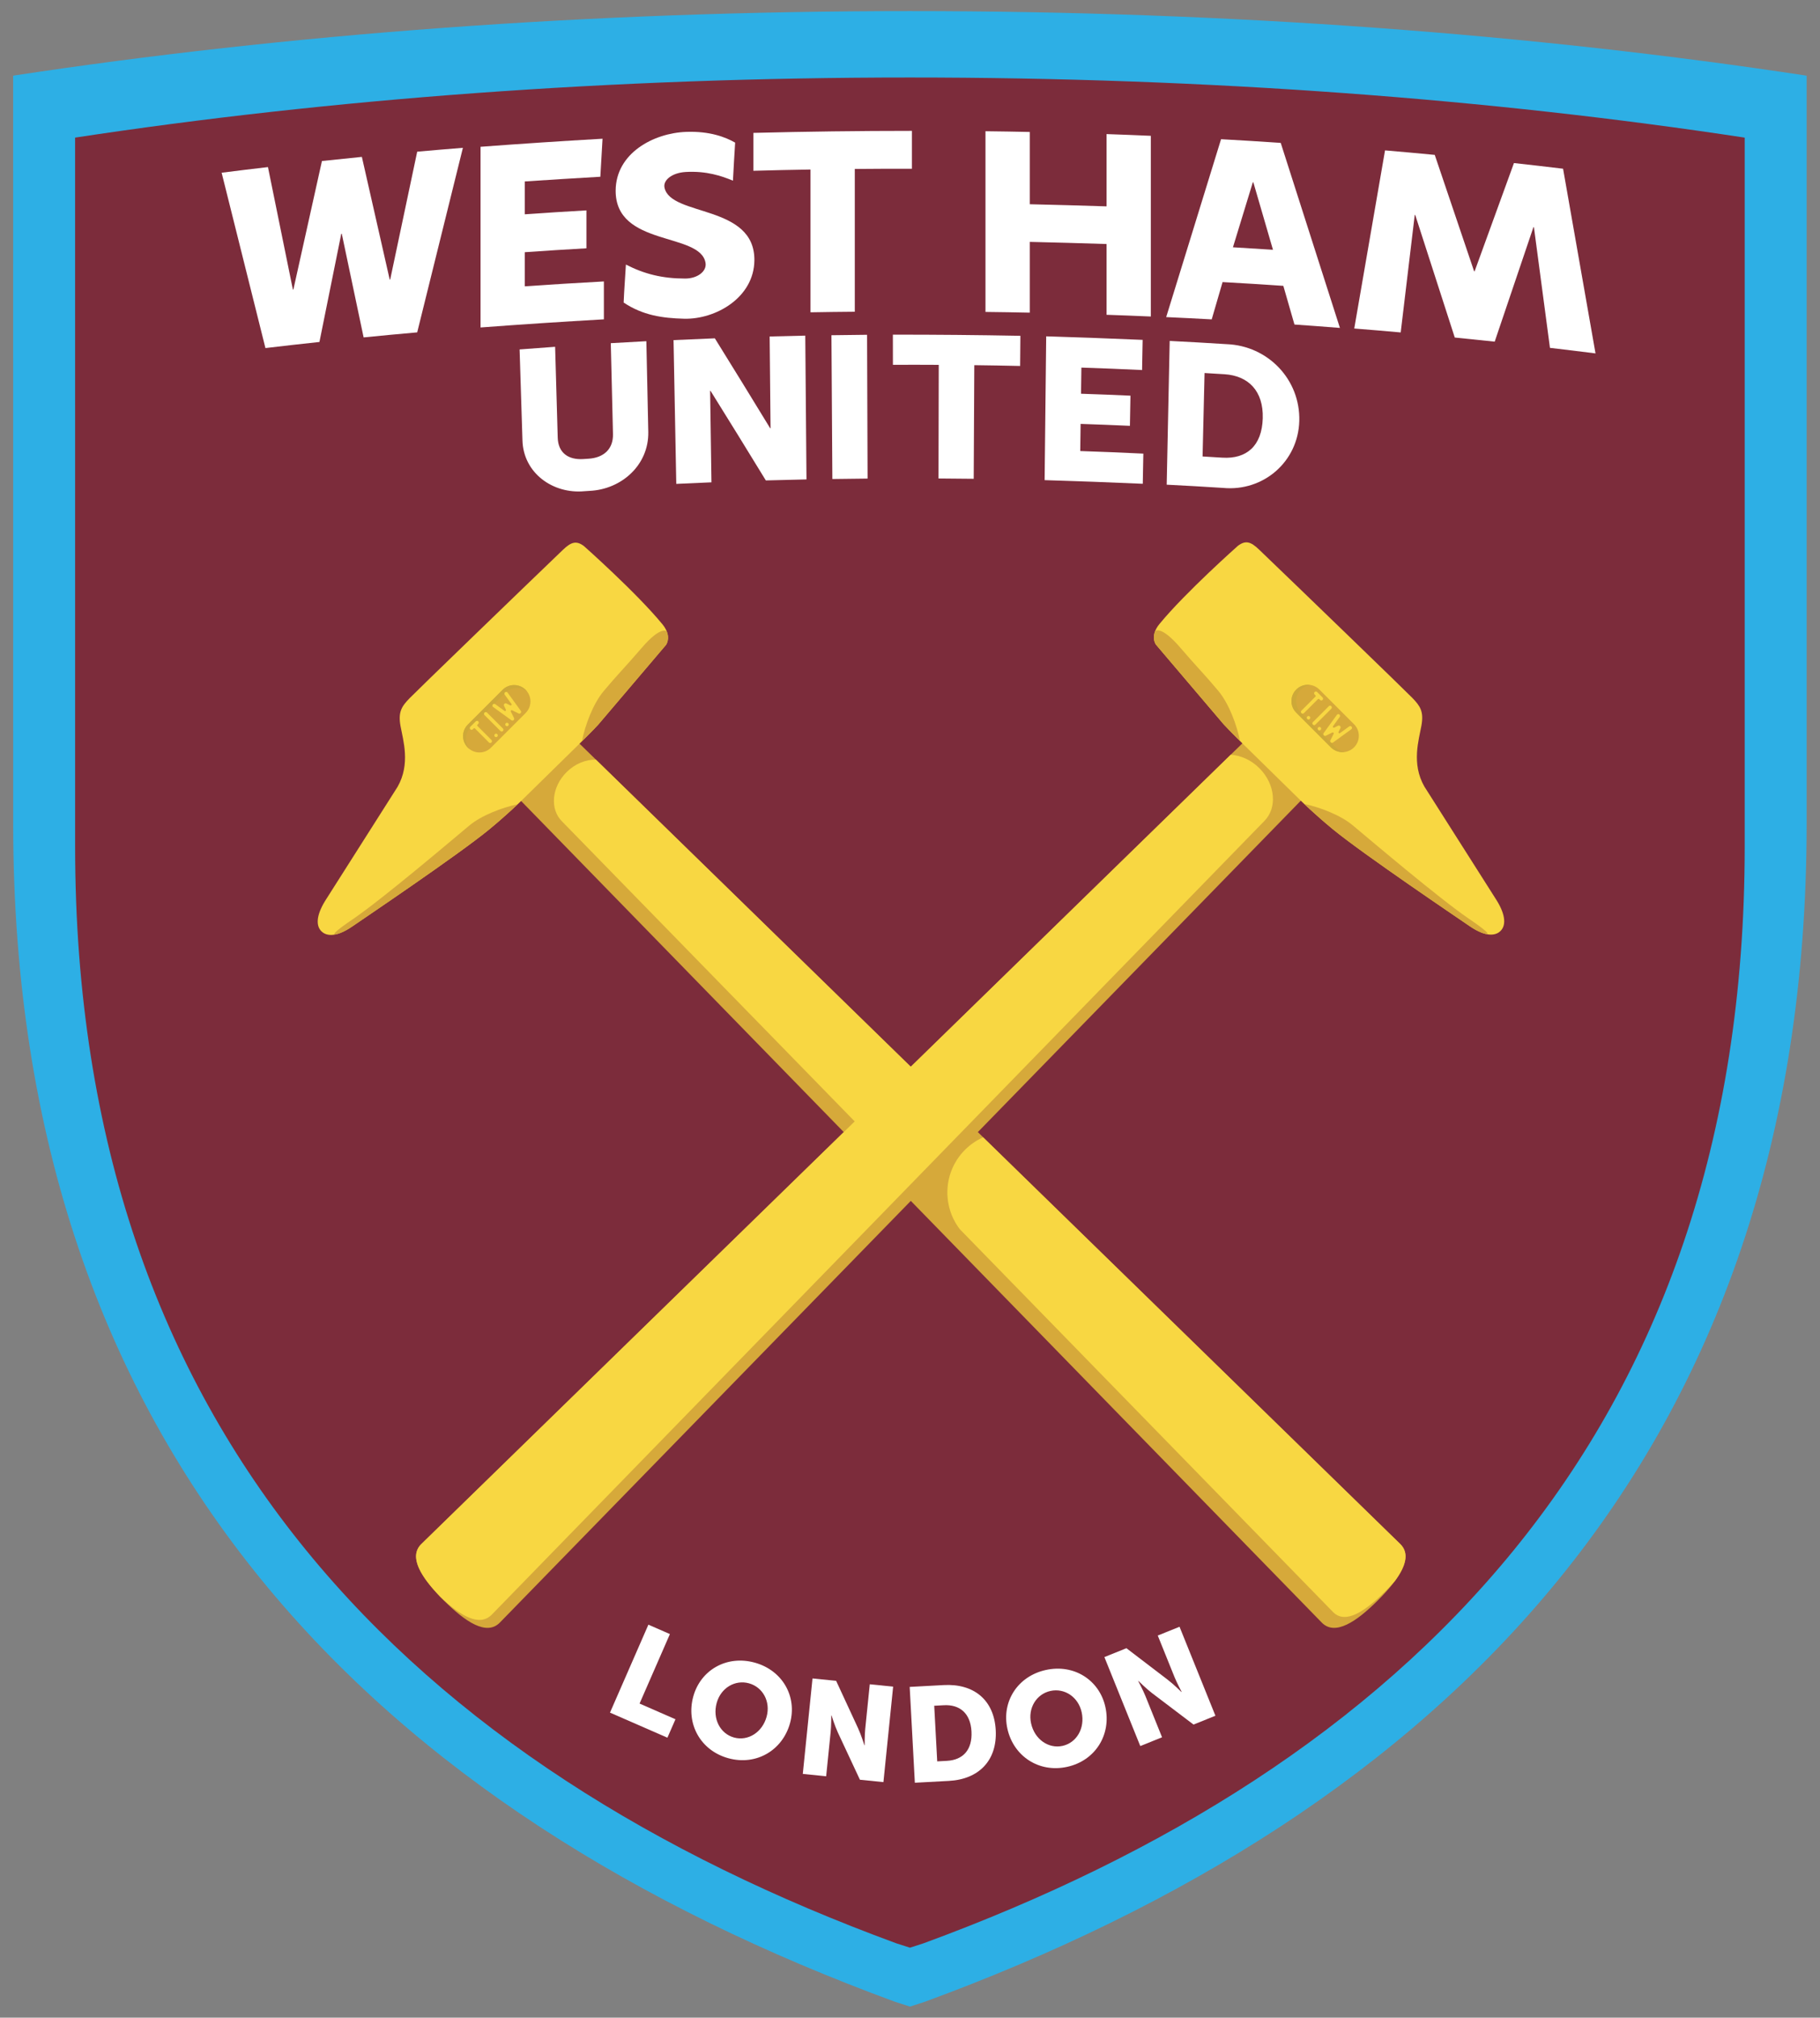 <?xml version="1.0" encoding="UTF-8"?> <svg xmlns="http://www.w3.org/2000/svg" width="462" height="512" viewBox="0 0 462 512" fill="none"><rect x="0" y="0" width="462" height="512" fill="#808080" stroke="none"/><g clip-path="url(#clip0_1_2702)"><mask id="mask0_1_2702" style="mask-type:luminance" maskUnits="userSpaceOnUse" x="-393" y="-377" width="1245" height="1246"><path d="M-392.535 868.135H851.84V-376.239H-392.535V868.135Z" fill="white"></path></mask><g mask="url(#mask0_1_2702)"><path d="M458.579 19.231V19.2C389.423 8.685 312.296 2.814 230.959 2.814C149.624 2.814 72.495 8.685 3.34 19.2V19.574L3.346 209.149C3.391 369.696 96.481 459.987 227.258 507.989L230.975 509.181L230.987 509.186L234.699 507.989C365.479 459.987 458.559 369.696 458.608 209.149V19.614V19.231H458.579ZM230.975 247.209L230.928 247.162L231.222 247.456L230.975 247.209Z" fill="#2DAFE5"></path><path d="M442.859 34.949V34.92C378.482 25.132 306.678 19.666 230.961 19.666C155.242 19.666 83.441 25.132 19.063 34.92V35.269L19.069 214.924C19.109 364.382 105.771 448.439 227.514 493.125L230.976 494.235L230.986 494.24L234.442 493.125C356.189 448.439 442.84 364.382 442.886 214.924V35.307V34.949H442.859Z" fill="#7C2C3B"></path><path d="M335.558 411.777C338.912 415.136 344.282 411.58 349.788 406.077C355.29 400.573 358.845 395.203 355.488 391.843L145.357 186.999C142 183.638 135.999 184.199 131.955 188.243C127.911 192.287 127.352 198.287 130.708 201.643L335.558 411.777Z" fill="#D6A93A"></path><path d="M151.874 183.867L169.061 163.651C169.061 163.651 170.684 161.489 168.159 158.418C161.53 150.349 148.238 138.577 148.238 138.577C146.319 137.138 145.013 137.488 142.884 139.532C132.362 149.62 105.587 175.497 103.976 177.174C101.951 179.26 101.022 180.665 101.67 184.241C102.32 187.846 104.24 193.84 100.925 199.656L82.832 228.131C80.566 231.606 79.905 234.679 81.615 236.347C82.53 237.243 84.829 238.281 89.501 235.038C91.737 233.489 116.338 216.927 124.178 210.478C128.77 206.7 132.275 203.264 132.275 203.264L147.122 188.703C147.122 188.703 150.247 185.635 151.874 183.867Z" fill="#F8D742"></path><path d="M89.619 233.213C84.481 236.694 84.496 237.204 85.213 237.108C86.346 236.858 87.758 236.249 89.502 235.037C91.735 233.488 116.338 216.928 124.178 210.477C127.416 207.815 130.106 205.325 131.414 204.085C127.369 204.943 122.212 206.912 119.083 209.525C114.883 213.034 96.971 228.229 89.619 233.213Z" fill="#D6A93A"></path><path d="M151.873 183.867L169.061 163.651C169.061 163.651 170.059 162.306 169.255 160.237C169.255 160.237 167.839 158.638 162.885 164.419C158.718 169.277 156.749 171.173 153.239 175.371C150.531 178.609 148.525 184.013 147.715 188.118C148.699 187.144 150.685 185.16 151.873 183.867Z" fill="#D6A93A"></path><path d="M126.849 411.777C123.497 415.136 118.126 411.58 112.619 406.077C107.117 400.573 103.562 395.203 106.919 391.843L317.131 186.919C320.486 183.559 326.487 184.119 330.532 188.163C334.576 192.209 335.135 198.208 331.778 201.564L126.849 411.777Z" fill="#D6A93A"></path><path d="M124.806 409.757L320.939 208.34C324.295 204.983 323.737 198.984 319.693 194.941C317.578 192.824 314.93 191.673 312.403 191.525L106.918 391.844C103.717 395.049 106.806 400.083 111.874 405.318C116.916 410.078 121.718 412.852 124.806 409.757Z" fill="#F8D742"></path><path d="M310.613 183.788L293.427 163.572C293.427 163.572 291.804 161.41 294.326 158.338C300.957 150.269 314.247 138.498 314.247 138.498C316.169 137.058 317.477 137.409 319.603 139.453C330.125 149.541 356.899 175.417 358.511 177.095C360.536 179.18 361.466 180.586 360.816 184.162C360.167 187.767 358.245 193.76 361.562 199.576L379.655 228.052C381.92 231.526 382.582 234.599 380.873 236.268C379.957 237.164 377.661 238.201 372.986 234.959C370.751 233.41 346.15 216.848 338.309 210.399C333.717 206.621 330.212 203.184 330.212 203.184L315.366 188.624C315.366 188.624 312.24 185.555 310.613 183.788Z" fill="#F8D742"></path><path d="M372.869 233.134C378.005 236.615 377.992 237.124 377.274 237.028C376.14 236.779 374.728 236.17 372.986 234.958C370.752 233.409 346.15 216.847 338.31 210.398C335.072 207.736 332.38 205.245 331.073 204.005C335.119 204.864 340.274 206.833 343.405 209.446C347.603 212.955 365.516 228.15 372.869 233.134Z" fill="#D6A93A"></path><path d="M310.613 183.788L293.427 163.572C293.427 163.572 292.428 162.227 293.232 160.158C293.232 160.158 294.648 158.558 299.603 164.339C303.768 169.198 305.74 171.094 309.247 175.292C311.956 178.53 313.962 183.934 314.774 188.039C313.788 187.065 311.803 185.081 310.613 183.788Z" fill="#D6A93A"></path><path d="M343.718 189.646C342.098 191.265 339.473 191.265 337.853 189.646L329.05 180.839C327.43 179.223 327.43 176.597 329.051 174.98C330.671 173.357 333.295 173.357 334.915 174.977L343.718 183.781C345.34 185.399 345.34 188.025 343.718 189.646Z" fill="#D6A93A"></path><path d="M330.232 180.839C328.614 179.222 328.614 176.597 330.234 174.979C330.891 174.318 331.719 173.932 332.573 173.81C331.326 173.631 330.01 174.016 329.051 174.979C327.43 176.597 327.43 179.222 329.05 180.839L337.853 189.647C338.815 190.608 340.128 190.994 341.377 190.815C340.521 190.691 339.695 190.305 339.036 189.647L330.232 180.839Z" fill="#CDA938"></path><path d="M334.105 184.071C333.929 184.243 333.647 184.246 333.471 184.071C333.297 183.894 333.297 183.612 333.471 183.436L337.508 179.399C337.685 179.223 337.967 179.222 338.142 179.396C338.316 179.573 338.316 179.854 338.142 180.032L334.105 184.071Z" fill="#D6A93A"></path><path d="M335.438 185.412C335.268 185.587 334.989 185.588 334.813 185.412C334.64 185.242 334.643 184.96 334.813 184.788C334.986 184.618 335.267 184.615 335.44 184.788C335.613 184.961 335.613 185.242 335.438 185.412Z" fill="#D6A93A"></path><path d="M332.666 182.642C332.498 182.812 332.214 182.813 332.044 182.642C331.872 182.469 331.872 182.188 332.041 182.018C332.214 181.845 332.496 181.845 332.666 182.018C332.84 182.188 332.839 182.469 332.666 182.642Z" fill="#D6A93A"></path><path d="M335.922 177.176L334.538 175.791C334.362 175.616 334.077 175.618 333.903 175.794C333.727 175.971 333.727 176.252 333.903 176.428L334.123 176.65C334.203 176.732 334.206 176.86 334.132 176.947L330.556 180.521C330.382 180.698 330.382 180.983 330.556 181.155C330.732 181.331 331.018 181.331 331.192 181.158L334.779 177.569C334.865 177.508 334.983 177.514 335.062 177.588L335.285 177.811C335.462 177.987 335.747 177.984 335.922 177.811C336.096 177.636 336.099 177.355 335.922 177.176Z" fill="#D6A93A"></path><path d="M343.312 184.626C343.168 184.425 342.886 184.38 342.684 184.527L340.342 186.222C340.248 186.297 340.109 186.29 340.022 186.2C339.945 186.124 339.93 186.009 339.976 185.917L340.455 184.957C340.534 184.799 340.508 184.612 340.404 184.479C340.401 184.478 340.4 184.475 340.4 184.475C340.393 184.467 340.388 184.456 340.379 184.451C340.375 184.447 340.37 184.441 340.367 184.436C340.362 184.432 340.357 184.428 340.354 184.423C340.347 184.42 340.341 184.411 340.331 184.405C340.331 184.405 340.326 184.404 340.325 184.401C340.192 184.299 340.008 184.272 339.847 184.352L338.889 184.828C338.796 184.877 338.68 184.861 338.604 184.784C338.517 184.694 338.51 184.558 338.58 184.463L340.279 182.12C340.425 181.918 340.379 181.64 340.18 181.492C339.977 181.346 339.698 181.392 339.555 181.593L336.202 186.216C336.074 186.393 336.096 186.634 336.241 186.787C336.247 186.792 336.254 186.8 336.26 186.809C336.26 186.809 336.264 186.81 336.269 186.812C336.4 186.934 336.597 186.97 336.77 186.883L338.413 186.065C338.505 186.024 338.614 186.04 338.688 186.115C338.768 186.195 338.78 186.314 338.728 186.407L337.921 188.035C337.834 188.205 337.871 188.404 337.991 188.538C337.992 188.541 337.998 188.545 337.998 188.545C338.004 188.551 338.011 188.556 338.016 188.563C338.17 188.711 338.412 188.732 338.591 188.6L343.213 185.251C343.412 185.107 343.458 184.825 343.312 184.626Z" fill="#D6A93A"></path><path d="M151.273 192.765C148.723 192.71 145.965 193.795 143.804 195.955C140.045 199.715 139.525 205.293 142.645 208.413L226.616 294.459L240.905 280.171L151.273 192.765Z" fill="#F8D742"></path><path d="M355.489 391.843L249.56 288.606C247.897 289.348 246.339 290.397 244.973 291.761C239.46 297.275 239.03 305.944 243.677 311.953L338.423 409.1C341.54 412.224 346.531 408.916 351.651 403.802C352.516 402.936 353.328 402.076 354.065 401.226C356.795 397.541 357.84 394.199 355.489 391.843Z" fill="#F8D742"></path><path d="M333.911 183.877C333.736 184.048 333.454 184.051 333.277 183.877C333.102 183.699 333.102 183.415 333.277 183.241L337.313 179.204C337.491 179.029 337.773 179.027 337.949 179.201C338.123 179.377 338.123 179.66 337.949 179.837L333.911 183.877Z" fill="#F8D742"></path><path d="M335.244 185.218C335.074 185.39 334.794 185.394 334.62 185.218C334.447 185.047 334.45 184.766 334.62 184.593C334.793 184.423 335.072 184.421 335.245 184.593C335.418 184.767 335.418 185.047 335.244 185.218Z" fill="#F8D742"></path><path d="M332.472 182.447C332.302 182.616 332.021 182.619 331.849 182.447C331.678 182.275 331.679 181.994 331.848 181.822C332.021 181.651 332.302 181.651 332.472 181.822C332.646 181.994 332.645 182.275 332.472 182.447Z" fill="#F8D742"></path><path d="M335.727 176.981L334.345 175.596C334.169 175.423 333.883 175.424 333.708 175.599C333.532 175.776 333.532 176.057 333.708 176.233L333.928 176.455C334.008 176.539 334.011 176.665 333.937 176.752L330.362 180.327C330.189 180.503 330.189 180.788 330.362 180.961C330.538 181.136 330.823 181.136 330.999 180.963L334.585 177.374C334.672 177.313 334.79 177.319 334.869 177.393L335.092 177.616C335.268 177.792 335.553 177.789 335.727 177.616C335.903 177.442 335.905 177.16 335.727 176.981Z" fill="#F8D742"></path><path d="M343.117 184.431C342.974 184.232 342.693 184.186 342.491 184.332L340.149 186.028C340.053 186.103 339.914 186.096 339.829 186.005C339.75 185.931 339.736 185.815 339.783 185.723L340.26 184.762C340.34 184.604 340.313 184.418 340.211 184.286C340.208 184.285 340.206 184.28 340.206 184.28C340.198 184.272 340.194 184.263 340.185 184.257C340.182 184.251 340.177 184.246 340.173 184.242C340.167 184.239 340.164 184.236 340.16 184.23C340.152 184.226 340.146 184.217 340.136 184.211C340.136 184.211 340.132 184.21 340.13 184.207C339.997 184.105 339.814 184.078 339.653 184.158L338.695 184.635C338.602 184.684 338.487 184.666 338.411 184.589C338.324 184.501 338.317 184.363 338.386 184.27L340.084 181.926C340.231 181.726 340.185 181.444 339.987 181.298C339.784 181.153 339.503 181.197 339.362 181.398L336.008 186.023C335.881 186.199 335.901 186.44 336.046 186.592C336.052 186.598 336.06 186.605 336.067 186.614C336.067 186.614 336.07 186.616 336.074 186.619C336.206 186.741 336.404 186.775 336.575 186.688L338.22 185.871C338.311 185.831 338.421 185.847 338.495 185.923C338.574 186.001 338.587 186.119 338.535 186.214L337.727 187.843C337.641 188.011 337.677 188.209 337.798 188.344C337.799 188.348 337.804 188.35 337.804 188.353C337.81 188.358 337.817 188.361 337.823 188.369C337.977 188.518 338.219 188.537 338.396 188.409L343.02 185.058C343.219 184.913 343.264 184.631 343.117 184.431Z" fill="#F8D742"></path><path d="M133.437 175.057C135.056 176.677 135.056 179.302 133.437 180.922L124.631 189.726C123.014 191.346 120.387 191.346 118.77 189.724C117.147 188.104 117.147 185.481 118.767 183.861L127.572 175.057C129.189 173.436 131.816 173.436 133.437 175.057Z" fill="#D6A93A"></path><path d="M119.506 184.599L128.311 175.796C129.805 174.302 132.152 174.189 133.781 175.453C133.675 175.315 133.564 175.182 133.438 175.055C131.817 173.437 129.192 173.437 127.572 175.055L118.767 183.86C117.148 185.48 117.148 188.105 118.77 189.725C118.894 189.849 119.027 189.96 119.163 190.067C117.899 188.441 118.011 186.094 119.506 184.599Z" fill="#CDA938"></path><path d="M127.668 185.307C127.842 185.482 127.842 185.766 127.668 185.941C127.493 186.116 127.208 186.116 127.032 185.94L122.995 181.903C122.82 181.727 122.82 181.444 122.995 181.269C123.17 181.093 123.454 181.093 123.63 181.269L127.668 185.307Z" fill="#D6A93A"></path><path d="M129.01 183.974C129.18 184.144 129.184 184.425 129.01 184.599C128.837 184.769 128.555 184.768 128.388 184.599C128.215 184.426 128.213 184.145 128.385 183.974C128.559 183.8 128.839 183.801 129.01 183.974Z" fill="#D6A93A"></path><path d="M126.239 186.746C126.409 186.916 126.412 187.197 126.239 187.369C126.067 187.541 125.785 187.54 125.615 187.371C125.444 187.197 125.444 186.916 125.614 186.746C125.787 186.57 126.067 186.575 126.239 186.746Z" fill="#D6A93A"></path><path d="M120.773 183.492L119.389 184.872C119.213 185.051 119.213 185.335 119.391 185.509C119.567 185.684 119.849 185.685 120.025 185.509L120.247 185.287C120.329 185.209 120.458 185.206 120.547 185.28L124.119 188.854C124.295 189.028 124.579 189.028 124.753 188.854C124.929 188.68 124.931 188.394 124.755 188.218L121.167 184.633C121.105 184.547 121.11 184.427 121.185 184.349L121.408 184.127C121.584 183.95 121.583 183.665 121.408 183.492C121.234 183.314 120.95 183.314 120.773 183.492Z" fill="#D6A93A"></path><path d="M128.224 176.101C128.023 176.244 127.977 176.528 128.123 176.727L129.822 179.067C129.893 179.165 129.887 179.305 129.8 179.391C129.723 179.468 129.606 179.481 129.516 179.435L128.555 178.959C128.394 178.878 128.211 178.904 128.079 179.006C128.076 179.008 128.073 179.012 128.07 179.014C128.064 179.018 128.055 179.024 128.049 179.033C128.044 179.037 128.039 179.04 128.036 179.045C128.032 179.049 128.026 179.054 128.023 179.058C128.015 179.066 128.01 179.073 128.002 179.082C128.002 179.082 127.999 179.086 127.998 179.089C127.896 179.219 127.871 179.403 127.95 179.564L128.426 180.523C128.472 180.615 128.457 180.731 128.381 180.807C128.293 180.897 128.156 180.901 128.06 180.832L125.717 179.134C125.516 178.986 125.235 179.033 125.092 179.23C124.944 179.432 124.991 179.713 125.191 179.858L129.813 183.21C129.992 183.339 130.231 183.318 130.386 183.172C130.391 183.164 130.4 183.158 130.403 183.151C130.403 183.151 130.408 183.147 130.413 183.142C130.531 183.012 130.567 182.814 130.481 182.643L129.664 180.997C129.624 180.907 129.638 180.798 129.714 180.725C129.792 180.644 129.913 180.631 130.005 180.683L131.634 181.488C131.804 181.575 132.002 181.541 132.136 181.422C132.138 181.419 132.139 181.416 132.142 181.414C132.15 181.407 132.154 181.402 132.161 181.394C132.309 181.241 132.33 180.999 132.201 180.823L128.848 176.198C128.706 176 128.423 175.956 128.224 176.101Z" fill="#D6A93A"></path><path d="M127.668 184.864C127.842 185.038 127.842 185.321 127.668 185.5C127.493 185.673 127.208 185.673 127.032 185.497L122.995 181.461C122.82 181.284 122.82 180.999 122.995 180.826C123.17 180.651 123.454 180.651 123.63 180.826L127.668 184.864Z" fill="#F8D742"></path><path d="M129.01 183.53C129.18 183.702 129.184 183.983 129.01 184.156C128.837 184.327 128.555 184.326 128.388 184.156C128.215 183.983 128.213 183.703 128.385 183.529C128.559 183.356 128.839 183.359 129.01 183.53Z" fill="#F8D742"></path><path d="M126.239 186.302C126.409 186.47 126.412 186.754 126.239 186.925C126.067 187.098 125.785 187.095 125.615 186.927C125.444 186.754 125.444 186.473 125.614 186.302C125.787 186.127 126.067 186.13 126.239 186.302Z" fill="#F8D742"></path><path d="M120.773 183.047L119.389 184.429C119.213 184.607 119.213 184.89 119.391 185.065C119.567 185.239 119.849 185.241 120.025 185.065L120.247 184.845C120.329 184.765 120.458 184.763 120.547 184.836L124.119 188.411C124.295 188.586 124.579 188.586 124.753 188.411C124.929 188.235 124.931 187.952 124.755 187.777L121.167 184.188C121.105 184.104 121.11 183.984 121.185 183.906L121.408 183.684C121.584 183.505 121.583 183.222 121.408 183.047C121.234 182.87 120.95 182.87 120.773 183.047Z" fill="#F8D742"></path><path d="M128.224 175.656C128.023 175.801 127.977 176.085 128.123 176.283L129.822 178.624C129.893 178.722 129.887 178.861 129.8 178.948C129.723 179.023 129.606 179.038 129.516 178.991L128.555 178.515C128.394 178.434 128.211 178.462 128.079 178.564C128.076 178.565 128.073 178.568 128.07 178.57C128.064 178.574 128.055 178.58 128.049 178.589C128.044 178.593 128.039 178.596 128.036 178.601C128.032 178.605 128.026 178.609 128.023 178.615C128.015 178.621 128.01 178.63 128.002 178.637C128.002 178.637 127.999 178.643 127.998 178.646C127.896 178.778 127.871 178.96 127.95 179.119L128.426 180.079C128.472 180.173 128.457 180.287 128.381 180.364C128.293 180.453 128.156 180.457 128.06 180.39L125.717 178.689C125.516 178.543 125.235 178.589 125.092 178.787C124.944 178.989 124.991 179.27 125.191 179.413L129.813 182.766C129.992 182.896 130.231 182.874 130.386 182.729C130.391 182.721 130.4 182.714 130.403 182.708C130.406 182.707 130.408 182.704 130.413 182.699C130.531 182.569 130.567 182.37 130.481 182.2L129.664 180.555C129.624 180.463 129.638 180.354 129.714 180.281C129.792 180.201 129.913 180.187 130.005 180.238L131.634 181.045C131.804 181.132 132.002 181.097 132.136 180.977C132.138 180.974 132.139 180.971 132.142 180.971C132.15 180.964 132.154 180.957 132.161 180.949C132.309 180.797 132.33 180.556 132.201 180.379L128.848 175.755C128.706 175.556 128.423 175.511 128.224 175.656Z" fill="#F8D742"></path><path d="M148.344 124.649C140.402 125.402 132.845 120.075 132.623 111.728C132.382 104.042 132.14 96.358 131.899 88.673C135.504 88.391 137.308 88.256 140.916 88.001C141.135 95.687 141.355 103.373 141.574 111.059C141.684 114.884 144.244 116.743 148.076 116.49C148.608 116.455 148.874 116.437 149.406 116.403C153.239 116.155 155.694 113.969 155.603 110.142C155.416 102.455 155.232 94.769 155.047 87.083C158.658 86.868 160.464 86.768 164.076 86.58C164.239 94.266 164.403 101.954 164.566 109.641C164.697 118.029 157.765 124.184 149.671 124.562C149.14 124.598 148.874 124.614 148.344 124.649Z" fill="white"></path><path d="M170.975 86.306C175.167 86.106 177.264 86.016 181.459 85.852C186.171 93.434 190.851 101.038 195.498 108.66C195.539 108.66 195.56 108.658 195.6 108.657C195.524 100.902 195.448 93.145 195.372 85.388C198.988 85.287 200.797 85.243 204.414 85.169C204.517 97.332 204.619 109.494 204.722 121.657C200.594 121.741 198.531 121.793 194.404 121.912C189.757 114.312 185.076 106.731 180.362 99.171C180.321 99.172 180.3 99.174 180.26 99.175C180.373 106.914 180.486 114.654 180.6 122.393C177.028 122.538 175.241 122.616 171.67 122.787C171.438 110.627 171.207 98.466 170.975 86.306Z" fill="white"></path><path d="M211.059 85.065C214.676 85.007 216.485 84.985 220.104 84.954C220.147 97.117 220.188 109.28 220.231 121.443C216.655 121.473 214.867 121.495 211.291 121.553C211.215 109.39 211.136 97.228 211.059 85.065Z" fill="white"></path><path d="M238.299 92.583C233.645 92.558 231.318 92.557 226.664 92.574C226.659 89.513 226.657 87.982 226.652 84.919C237.446 84.912 248.232 85.01 259.023 85.214C258.997 88.275 258.983 89.806 258.955 92.868C254.302 92.765 251.976 92.725 247.321 92.665C247.273 102.276 247.222 111.887 247.174 121.497C243.598 121.451 241.81 121.435 238.234 121.416C238.255 111.806 238.277 102.194 238.299 92.583Z" fill="white"></path><path d="M265.572 85.351C273.735 85.596 281.894 85.893 290.055 86.246C289.997 89.308 289.969 90.839 289.911 93.9C283.752 93.613 280.67 93.489 274.507 93.279C274.47 95.932 274.452 97.26 274.415 99.913C279.435 100.084 281.945 100.182 286.961 100.405C286.906 103.466 286.88 104.997 286.825 108.058C281.82 107.837 279.318 107.738 274.31 107.568C274.272 110.323 274.254 111.7 274.216 114.455C280.625 114.674 283.828 114.806 290.234 115.109C290.176 118.17 290.146 119.701 290.089 122.762C281.785 122.397 273.483 122.088 265.174 121.837C265.307 109.675 265.439 97.512 265.572 85.351Z" fill="white"></path><path d="M296.921 86.513C302.703 86.807 305.593 86.971 311.369 87.334C321.859 87.725 330.107 96.304 329.818 106.831C329.536 117.16 320.696 124.798 310.442 123.809C304.732 123.45 301.877 123.286 296.161 122.993C296.415 110.833 296.668 98.673 296.921 86.513ZM310.28 116.135C316.464 116.522 320.347 113.127 320.545 106.139C320.743 99.201 316.885 95.343 310.815 94.963C308.797 94.838 307.788 94.777 305.77 94.659C305.603 101.717 305.436 108.774 305.269 115.832C307.273 115.949 308.275 116.01 310.28 116.135Z" fill="white"></path><path d="M56.261 43.83C60.961 43.236 63.313 42.949 68.018 42.398C70.128 52.756 72.237 63.114 74.348 73.474C74.398 73.468 74.425 73.465 74.475 73.459C76.89 62.592 79.306 51.726 81.724 40.859C85.777 40.424 87.805 40.216 91.859 39.812C94.215 50.187 96.57 60.56 98.923 70.935C98.974 70.929 98.999 70.927 99.051 70.921C101.333 60.111 103.618 49.3 105.905 38.491C110.543 38.079 112.864 37.882 117.505 37.511C113.634 53.12 109.767 68.731 105.905 84.342C100.463 84.826 97.743 85.081 92.305 85.619C90.456 76.851 88.609 68.084 86.76 59.314C86.708 59.32 86.683 59.323 86.631 59.327C84.782 68.478 82.934 77.627 81.088 86.778C75.602 87.369 72.86 87.678 67.379 88.324C63.675 73.492 59.968 58.661 56.261 43.83Z" fill="white"></path><path d="M351.585 38.16C356.634 38.594 359.159 38.823 364.205 39.305C367.539 49.146 370.869 58.989 374.197 68.834C374.248 68.838 374.273 68.841 374.325 68.846C377.651 59.689 380.979 50.532 384.311 41.377C389.3 41.929 391.793 42.217 396.779 42.815C399.526 58.437 402.271 74.059 405.016 89.682C400.391 89.097 398.078 88.814 393.45 88.271C392.095 78.069 390.739 67.867 389.384 57.664C389.332 57.658 389.307 57.655 389.255 57.649C385.975 67.331 382.698 77.014 379.423 86.696C375.37 86.263 373.344 86.055 369.288 85.651C365.946 75.286 362.601 64.921 359.252 54.557C359.202 54.553 359.175 54.551 359.125 54.545C357.936 64.484 356.749 74.421 355.563 84.36C350.848 83.94 348.49 83.74 343.772 83.362C346.375 68.294 348.979 53.227 351.585 38.16Z" fill="white"></path><path d="M121.985 37.248C132.302 36.474 142.622 35.791 152.952 35.202C152.729 39.062 152.617 40.992 152.394 44.851C145.997 45.219 139.601 45.617 133.207 46.043C133.207 49.379 133.207 51.046 133.207 54.38C139.468 53.946 142.6 53.748 148.864 53.387V63.006C142.6 63.367 139.468 63.565 133.207 64C133.207 67.461 133.207 69.194 133.207 72.657C139.9 72.193 146.595 71.779 153.292 71.417C153.292 75.264 153.292 77.187 153.294 81.034C142.85 81.629 132.416 82.316 121.985 83.099C121.985 67.816 121.985 52.531 121.985 37.248Z" fill="white"></path><path d="M205.741 43.017C199.941 43.116 197.041 43.18 191.243 43.341C191.243 39.493 191.243 37.569 191.243 33.721C204.658 33.382 218.068 33.21 231.486 33.206C231.486 37.054 231.486 38.977 231.486 42.826C225.686 42.813 222.785 42.823 216.985 42.874C216.985 54.951 216.985 67.028 216.985 79.106C212.487 79.144 210.239 79.172 205.741 79.249C205.741 67.172 205.741 55.094 205.741 43.017Z" fill="white"></path><path d="M250.16 33.302C254.658 33.357 256.906 33.394 261.404 33.486V51.826C267.901 51.976 274.396 52.155 280.892 52.367V34.027C285.389 34.183 287.637 34.27 292.132 34.466V80.317C287.637 80.123 285.389 80.035 280.892 79.878V61.922C274.396 61.711 267.901 61.531 261.404 61.381V79.337C256.906 79.245 254.658 79.208 250.16 79.154C250.16 63.87 250.16 48.586 250.16 33.302Z" fill="white"></path><path d="M325.77 72.538C319.603 72.118 316.518 71.928 310.347 71.579C309.243 75.364 308.692 77.257 307.588 81.044C302.966 80.793 300.656 80.678 296.032 80.466C300.67 65.417 305.313 50.37 309.96 35.325C316.02 35.664 319.05 35.852 325.107 36.26C330.124 51.909 335.133 67.558 340.133 83.211C335.517 82.848 333.21 82.676 328.593 82.352C327.463 78.425 326.899 76.462 325.77 72.538ZM318.027 46.255C316.344 51.753 314.66 57.252 312.978 62.752C317.045 62.99 319.075 63.115 323.14 63.384C321.479 57.676 319.819 51.969 318.156 46.262C318.104 46.259 318.079 46.258 318.027 46.255Z" fill="white"></path><path d="M174.206 33.465C165.835 33.762 156.345 38.917 156.283 48.33C156.187 62.698 177.764 58.842 179.096 66.693C179.465 68.866 177.018 70.69 173.92 70.685C168.149 70.68 163.598 69.555 158.883 67.135C158.654 71.095 158.465 73.177 158.311 76.772C163.177 80.034 168.205 80.736 173.64 80.878C181.711 81.087 191.417 75.491 191.498 66.053C191.621 51.796 170.23 55.022 168.68 47.608C168.282 45.709 170.601 43.839 174.064 43.641C179.355 43.34 183.159 44.651 186.056 45.842C186.287 41.282 186.356 40.63 186.613 36.192C184.065 34.73 180.052 33.256 174.206 33.465Z" fill="white"></path></g><path d="M164.592 412.272L170.054 414.658L162.351 432.291L171.465 436.273L169.42 440.954L154.844 434.588L164.592 412.272Z" fill="white"></path><mask id="mask1_1_2702" style="mask-type:luminance" maskUnits="userSpaceOnUse" x="-393" y="-377" width="1245" height="1246"><path d="M-392.535 868.135H851.84V-376.239H-392.535V868.135Z" fill="white"></path></mask><g mask="url(#mask1_1_2702)"><path d="M191.557 421.896C198.651 423.844 202.396 430.523 200.547 437.256C198.652 444.152 191.985 448.112 184.891 446.163C177.798 444.214 174.088 437.403 175.983 430.508C177.832 423.776 184.464 419.947 191.557 421.896ZM186.334 440.909C189.849 441.875 193.503 439.629 194.602 435.622C195.658 431.781 193.628 428.115 190.115 427.15C186.6 426.185 182.983 428.299 181.926 432.14C180.827 436.147 182.821 439.944 186.334 440.909Z" fill="white"></path><path d="M206.253 425.915L212.251 426.526L217.808 438.526C218.594 440.215 219.419 442.867 219.419 442.867L219.487 442.875C219.487 442.875 219.481 440.238 219.636 438.712L220.789 427.395L226.719 427.999L224.253 452.226L218.288 451.619L212.694 439.649C211.908 437.96 211.083 435.308 211.083 435.308L211.015 435.301C211.015 435.301 211.019 437.938 210.864 439.463L209.716 450.747L203.786 450.142L206.253 425.915Z" fill="white"></path><path d="M230.921 428.064L239.561 427.598C247.213 427.186 252.35 431.378 252.763 439.031C253.174 446.683 248.522 451.505 240.869 451.917L232.231 452.381L230.921 428.064ZM240.357 446.828C244.472 446.607 246.856 444.023 246.607 439.362C246.357 434.738 243.611 432.497 239.596 432.714L237.149 432.846L237.908 446.96L240.357 446.828Z" fill="white"></path><path d="M265.487 423.767C272.672 422.187 279.099 426.354 280.599 433.172C282.135 440.157 278.079 446.769 270.894 448.35C263.709 449.93 257.253 445.631 255.717 438.645C254.217 431.825 258.302 425.347 265.487 423.767ZM269.723 443.028C273.282 442.244 275.47 438.555 274.577 434.496C273.721 430.605 270.217 428.306 266.658 429.09C263.098 429.871 260.881 433.429 261.737 437.321C262.63 441.378 266.164 443.81 269.723 443.028Z" fill="white"></path><path d="M280.346 420.496L285.936 418.241L296.443 426.265C297.927 427.393 299.893 429.353 299.893 429.353L299.955 429.328C299.955 429.328 298.723 426.998 298.149 425.576L293.894 415.03L299.419 412.8L308.53 435.379L302.972 437.621L292.445 429.641C290.961 428.515 288.995 426.553 288.995 426.553L288.932 426.578C288.932 426.578 290.166 428.908 290.74 430.33L294.983 440.845L289.457 443.075L280.346 420.496Z" fill="white"></path></g></g><defs><clipPath id="clip0_1_2702"><rect width="461.156" height="512" fill="white" transform="translate(0.396)"></rect></clipPath></defs></svg> 